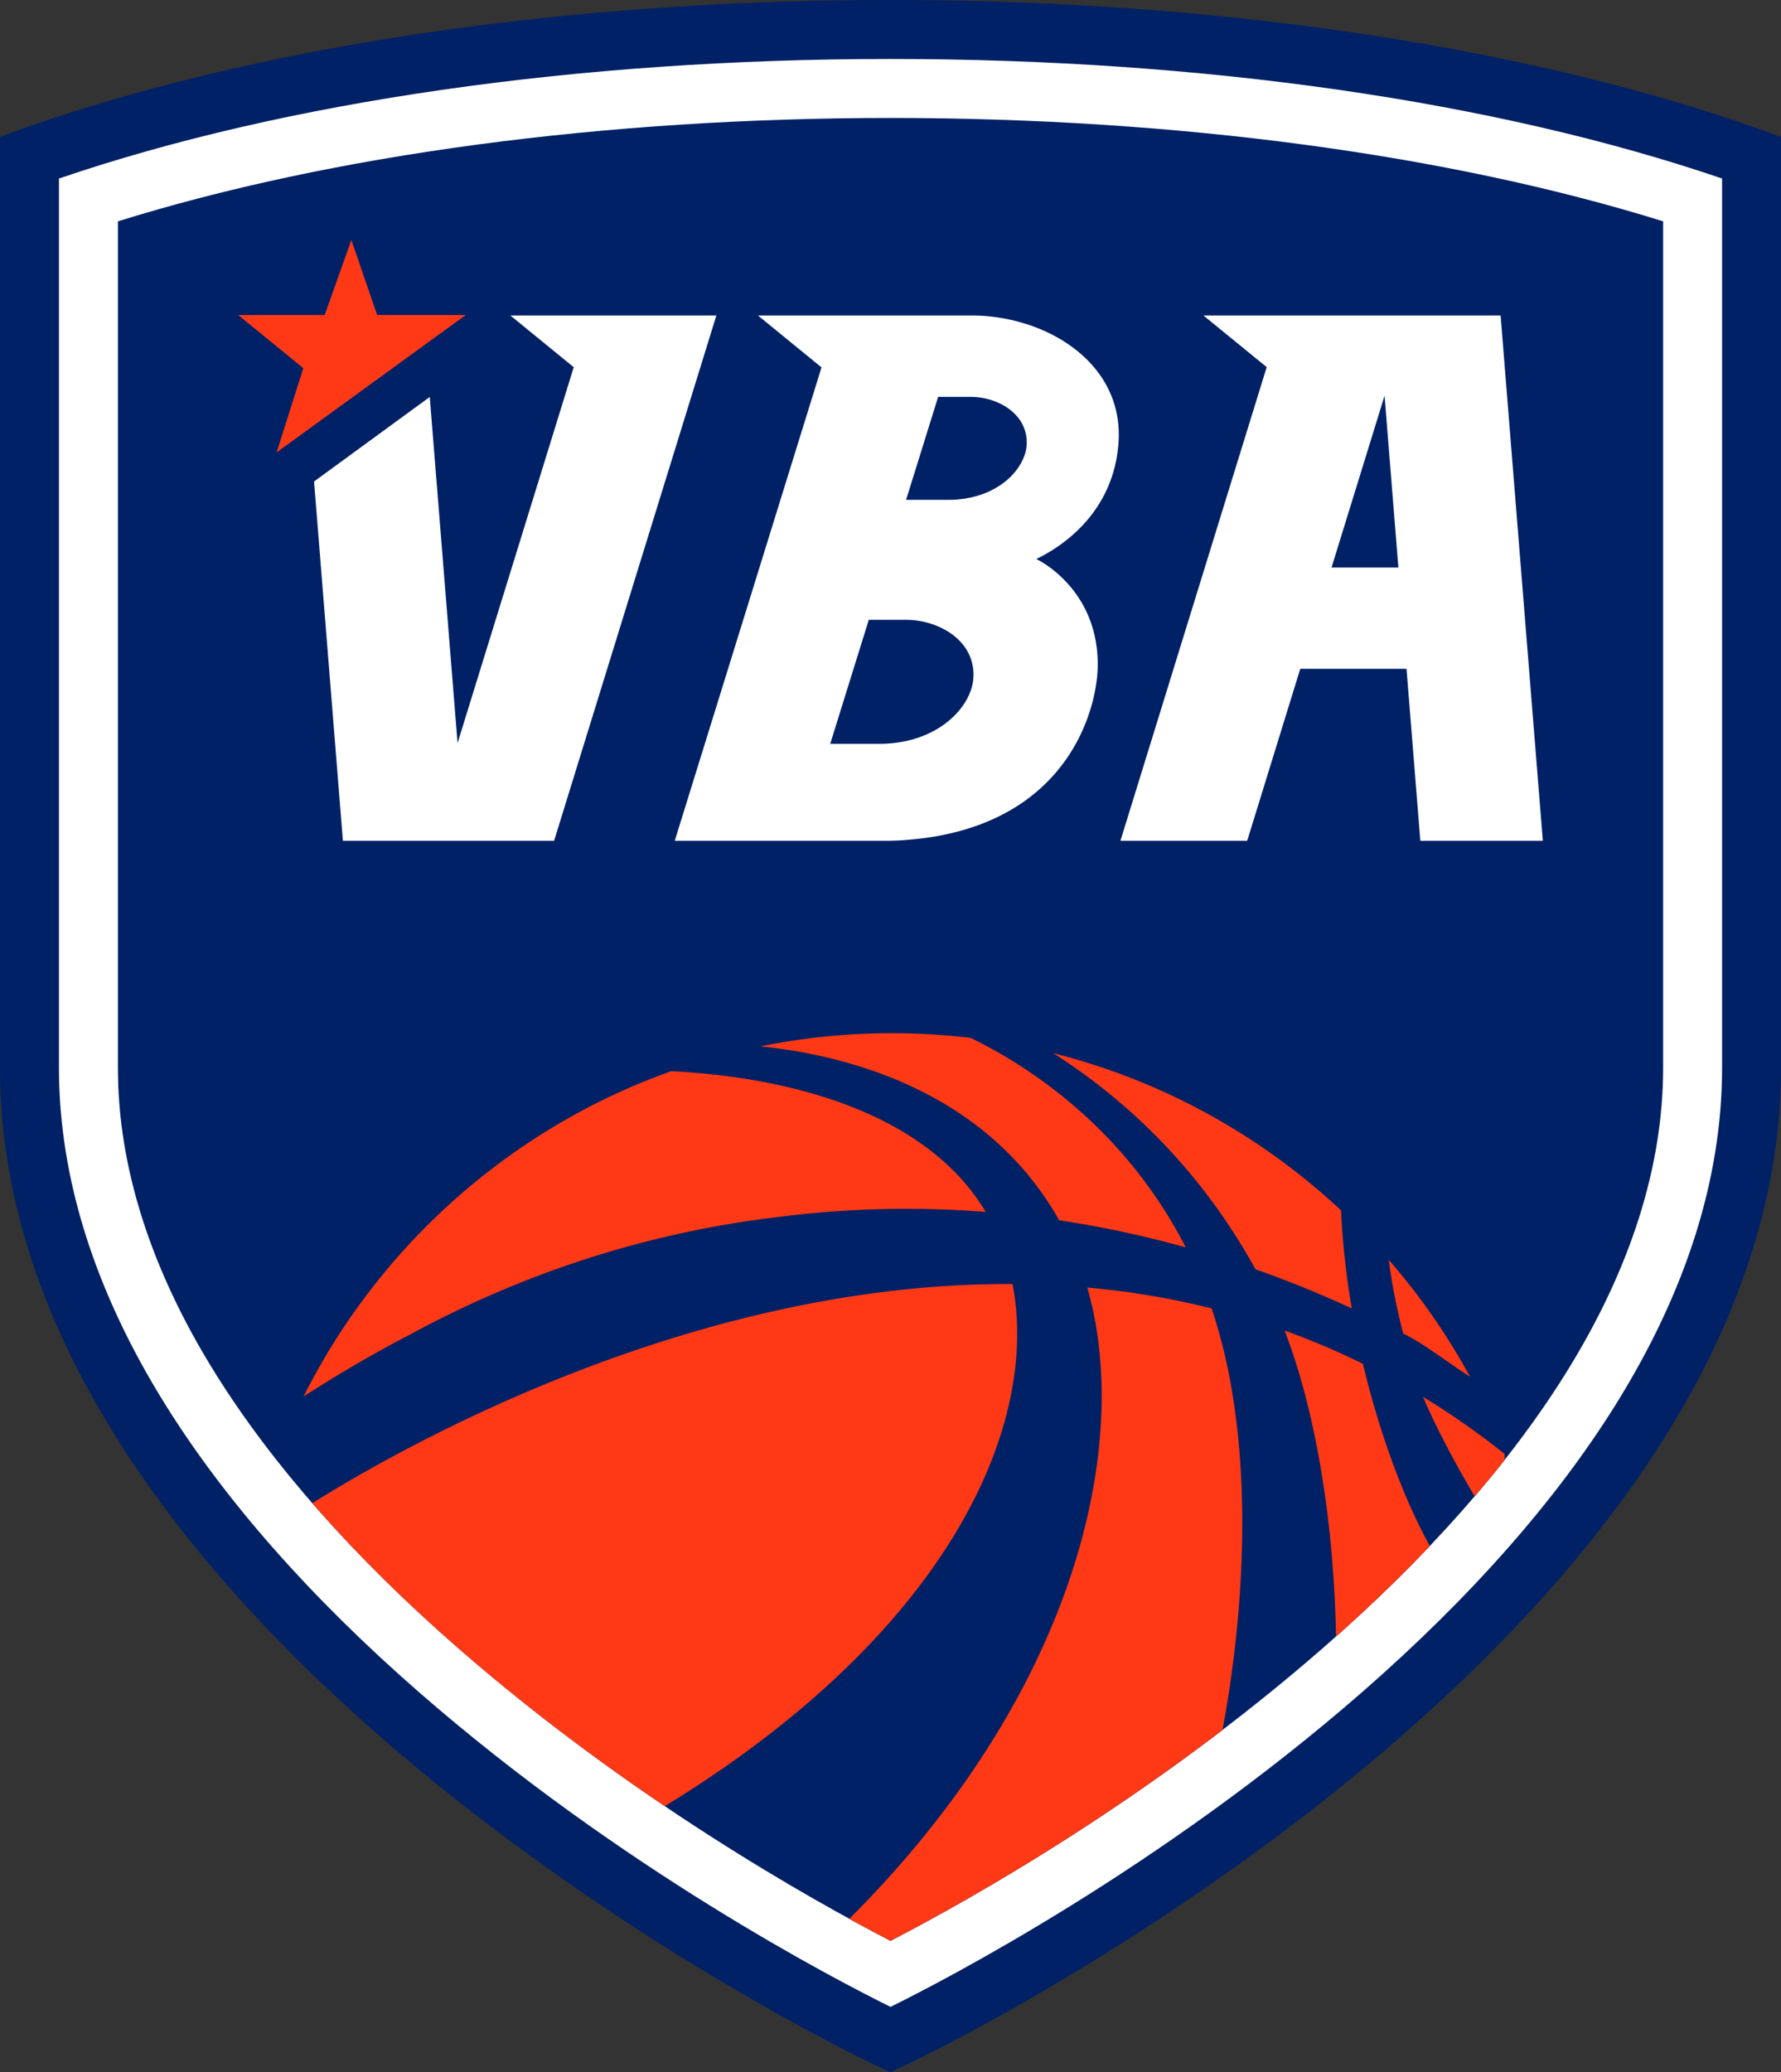 <svg xmlns="http://www.w3.org/2000/svg" width="2229.907" height="2593.187" viewBox="0 0 1672.43 1944.89"><rect x="0" y="0" width="1672.43" height="1944.89" fill="#333333" stroke="none"/><clipPath id="a"><path transform="matrix(1 0 0 -1 0 1944.89)" d="M0 1944.885h1672.433V0H0z"/></clipPath><g clip-path="url(#a)"><path d="M1617.08 1002.278c0 103.232-33.487 209.39-99.554 315.47-56.301 90.421-136.325 181.2-237.857 269.882-190.294 166.175-392.41 270.752-443.452 295.937-51.043-25.185-253.158-129.762-443.452-295.937-101.532-88.683-181.556-179.46-237.857-269.883-66.067-106.079-99.555-212.237-99.555-315.469V167.564C267.787 95.052 543.126 55.357 836.217 55.357c293.09 0 568.43 39.695 780.864 112.207zM836.218.004C509.282.004 213.463 49.15 0 128.54v873.738c0 493.664 676.13 866.384 822.379 936.088a842.252 842.252 0 0 0 13.838 6.524 842.252 842.252 0 0 0 13.838-6.524c146.249-69.704 822.378-442.424 822.378-936.088V128.54C1458.97 49.15 1163.152.004 836.217.004" fill="#002166"/><path d="M1617.08 167.564v834.714c0 103.232-33.487 209.39-99.554 315.47-56.301 90.421-136.325 181.2-237.857 269.882-190.294 166.176-392.41 270.752-443.452 295.937-51.043-25.185-253.158-129.76-443.452-295.937-101.532-88.683-181.556-179.46-237.857-269.883-66.067-106.079-99.555-212.237-99.555-315.469V167.564C267.787 95.052 543.126 55.357 836.217 55.357c293.09 0 568.43 39.695 780.864 112.207" fill="#002166"/><path d="M1561.746 1002.28c0 92.756-30.68 189.069-91.174 286.212-53.415 85.718-129.879 172.344-227.3 257.429-162.064 141.544-331.877 236.71-407.038 275.615-75.16-38.905-244.974-134.071-407.037-275.576-97.42-85.124-173.886-171.75-227.3-257.468-60.494-97.143-91.175-193.456-91.175-286.211V207.737c201.166-62.706 456.856-97.025 725.512-97.025 268.657 0 524.346 34.319 725.512 97.025zM836.234 55.36c-293.09 0-568.429 39.695-780.864 112.207v834.714c0 103.232 33.488 209.39 99.555 315.469 56.301 90.422 136.325 181.2 237.858 269.883 190.293 166.175 392.41 270.752 443.451 295.937 51.043-25.185 253.158-129.762 443.452-295.937 101.532-88.683 181.556-179.461 237.857-269.883 66.067-106.08 99.555-212.237 99.555-315.47V167.568C1404.664 95.055 1129.325 55.36 836.234 55.36" fill="#fff"/></g><clipPath id="b"><path transform="matrix(1 0 0 -1 0 1944.89)" d="M110.723 1737.154V942.61c0-92.755 30.681-189.069 91.173-286.212 53.415-85.717 129.88-172.344 227.301-257.468C591.26 257.426 761.073 162.259 836.234 123.354c75.161 38.905 244.974 134.072 407.038 275.616 97.42 85.084 173.885 171.711 227.3 257.428 60.493 97.143 91.174 193.457 91.174 286.212v794.544c-201.166 62.706-456.855 97.024-725.512 97.024-268.656 0-524.345-34.318-725.511-97.024"/></clipPath><g clip-path="url(#b)"><path d="M385.449 1252.318c-33.118 17.193-66.623 36.579-100.394 58.389 71.007-141.36 194.634-251.714 345.185-305.297 52.544 2.538 141.13 13.155 212.483 53.812.077.039.154.077.192.116 31.003 17.693 58.736 41.043 78.777 71.852a95.529 95.529 0 0 1 3.924 6.27c-61.314-4.807-127.09-4.038-196.48 4.962-142.86 17.04-259.41 64.16-343.148 109.625-.154.079-.346.194-.54.27M714.21 982.1c39.85-8.116 81.124-12.347 123.397-12.347 25.003 0 49.62 1.499 73.853 4.383h.039c52.928 25.735 144.09 83.779 201.904 196.558-36.735-10.231-76.47-19.04-118.82-25.387C924.5 1020.642 788.796 989.562 714.212 982.1M1137.75 1228.046c43.62 129.089 30.927 297.489 6.002 416.962-27.541 21.233-59.352 43.12-83.701 67.699-120.703 97.587-218.443 157.362-218.443 157.362s-27.35-15.118-71.276-42.66c-.04-.037-.116-.074-.154-.114 235.022-218.598 295.143-464.467 250.87-618.867 38.772 3.5 77.776 9.848 116.703 19.618M1269.34 1228.046c-26.503-12.308-56.775-24.925-90.393-36.773-55.852-101.471-130.359-164.976-189.94-202.827 102.74 25.887 195.248 77.47 270.255 147.552 1.154 24.619 3.923 55.775 10.078 92.048M1279.841 1280.05c11.732 49.39 32.772 117.089 64.314 173.787-25.118 31.272-61.968 63.774-89.432 92.662-1.077-120.397-21.002-227.29-48.427-297.682 24.656 8.848 49.196 19.232 73.545 31.234M1317.69 1251.587c-7.346-28.195-11.346-51.505-13.577-69.123a618.5 618.5 0 0 1 76.276 109.626c-20.425-12.963-44.004-31.463-62.698-40.503M1409.892 1443.066c-27.118-37.926-60.005-99.316-73.545-131.974 25.81 15.733 51.312 33.465 76.39 53.39 2.194 35.696.617 47.12-2.845 78.584" fill="#231f20"/><path d="M950.848 1205.16c-363.073-2.04-685.103 223.635-685.103 223.635l-.808-.999c-10.193 7.616 27.926 82.738 27.926 82.738l300.067 203.174c287.873-164.593 384.805-367.382 357.918-508.548m186.902 22.886c-38.926-9.77-77.93-16.117-116.703-19.618 44.273 154.4-15.848 400.27-250.87 618.867.04.04.116.077.154.114 43.927 27.542 71.276 42.66 71.276 42.66s97.74-59.775 218.444-157.362c24.348-24.58 56.16-46.466 83.7-67.699 24.925-119.473 37.62-287.873-6-416.962m142.09 52.005c-24.349-12.002-48.89-22.386-73.546-31.235 27.426 70.393 47.351 177.286 48.428 297.683 27.464-28.888 64.314-61.39 89.431-92.662-31.54-56.699-52.58-124.398-64.313-173.786m132.897 84.431c-25.079-19.925-50.582-37.657-76.392-53.39 13.54 32.657 46.428 94.047 73.546 131.974 3.462-31.464 5.038-42.889 2.846-78.584M1380.389 1292.09c-20.425-12.963-44.004-31.463-62.698-40.503-7.347-28.195-11.348-51.505-13.578-69.123a618.552 618.552 0 0 1 76.276 109.626M1269.34 1228.046c-26.503-12.308-56.775-24.925-90.393-36.773-55.852-101.471-130.359-164.976-189.94-202.827 102.74 25.887 195.248 77.47 270.255 147.552 1.154 24.619 3.923 55.775 10.078 92.048M1113.402 1170.694c-36.734-10.23-76.469-19.04-118.819-25.387C924.5 1020.642 788.795 989.562 714.21 982.1c39.85-8.116 81.123-12.347 123.397-12.347 25.002 0 49.62 1.499 73.853 4.384h.038c52.928 25.734 144.091 83.778 201.904 196.557M925.615 1137.461c-61.314-4.808-127.089-4.04-196.48 4.96-142.86 17.041-259.409 64.161-343.148 109.626-.154.08-.346.193-.539.271-33.118 17.192-66.62 36.58-100.394 58.388 71.007-141.359 194.634-251.714 345.187-305.296 52.544 2.537 141.13 13.155 212.482 53.811.077.04.154.078.192.117 31.003 17.692 58.736 41.042 78.777 71.852a95.675 95.675 0 0 1 3.923 6.271" fill="#ff3916"/></g><clipPath id="c"><path transform="matrix(1 0 0 -1 0 1944.89)" d="M0 1944.885h1672.433V0H0z"/></clipPath><g clip-path="url(#c)"><path d="m284.825 345.564-25.073 79.052 177.573-128.933h-83.188l-24.18-70.467-25.074 70.468h-81.192z" fill="#ff3916"/><path d="M672.69 296.113 520.328 789.108H321.996l-27.084-337.182 108.65-79.35 26.102 324.887v-.023l109.09-352.805-59.46-48.522zM1250.36 532.66l49.789-161.259 12.98 161.26zm197.332 242.934-9.725-120.886-28.827-358.55v-.039h-279.045l59.358 48.432.038-.039-137.352 444.605h119.026l49.827-161.414h99.77l12.979 161.414h115.036zM964.028 418.003c-1.548 22.441-27.628 51.136-73.64 51.136H850.86l30.096-96.667h30.43c7.341 0 14.87 1.297 21.814 3.828 17.966 6.462 32.25 20.935 30.828 41.703M914.021 636.58c-1.86 27.022-33.295 61.572-88.698 61.572h-45.719l36.224-116.41h34.781c8.847 0 17.923 1.548 26.29 4.602 21.625 7.78 38.837 25.222 37.122 50.236m136.3-221.15c5.208-75.543-68.976-119.317-137.952-119.317H711.76l59.417 48.48.188.418L633.621 789.11h198.604c1.506 0 2.991-.02 4.476-.04 1.464-.043 2.95-.064 4.413-.127h.104c1.422-.063 2.845-.125 4.246-.209a135.56 135.56 0 0 0 4.183-.272c.042 0 .083-.02.125-.02 1.255-.084 2.51-.21 3.723-.315 8.575-.732 17.84-1.777 27.795-3.618 124.797-23.027 149.685-121.743 149.54-161.25-.252-72.135-57.683-98.57-57.725-98.612 24.742-11.754 72.72-43.983 77.216-109.216" fill="#fff"/></g></svg>